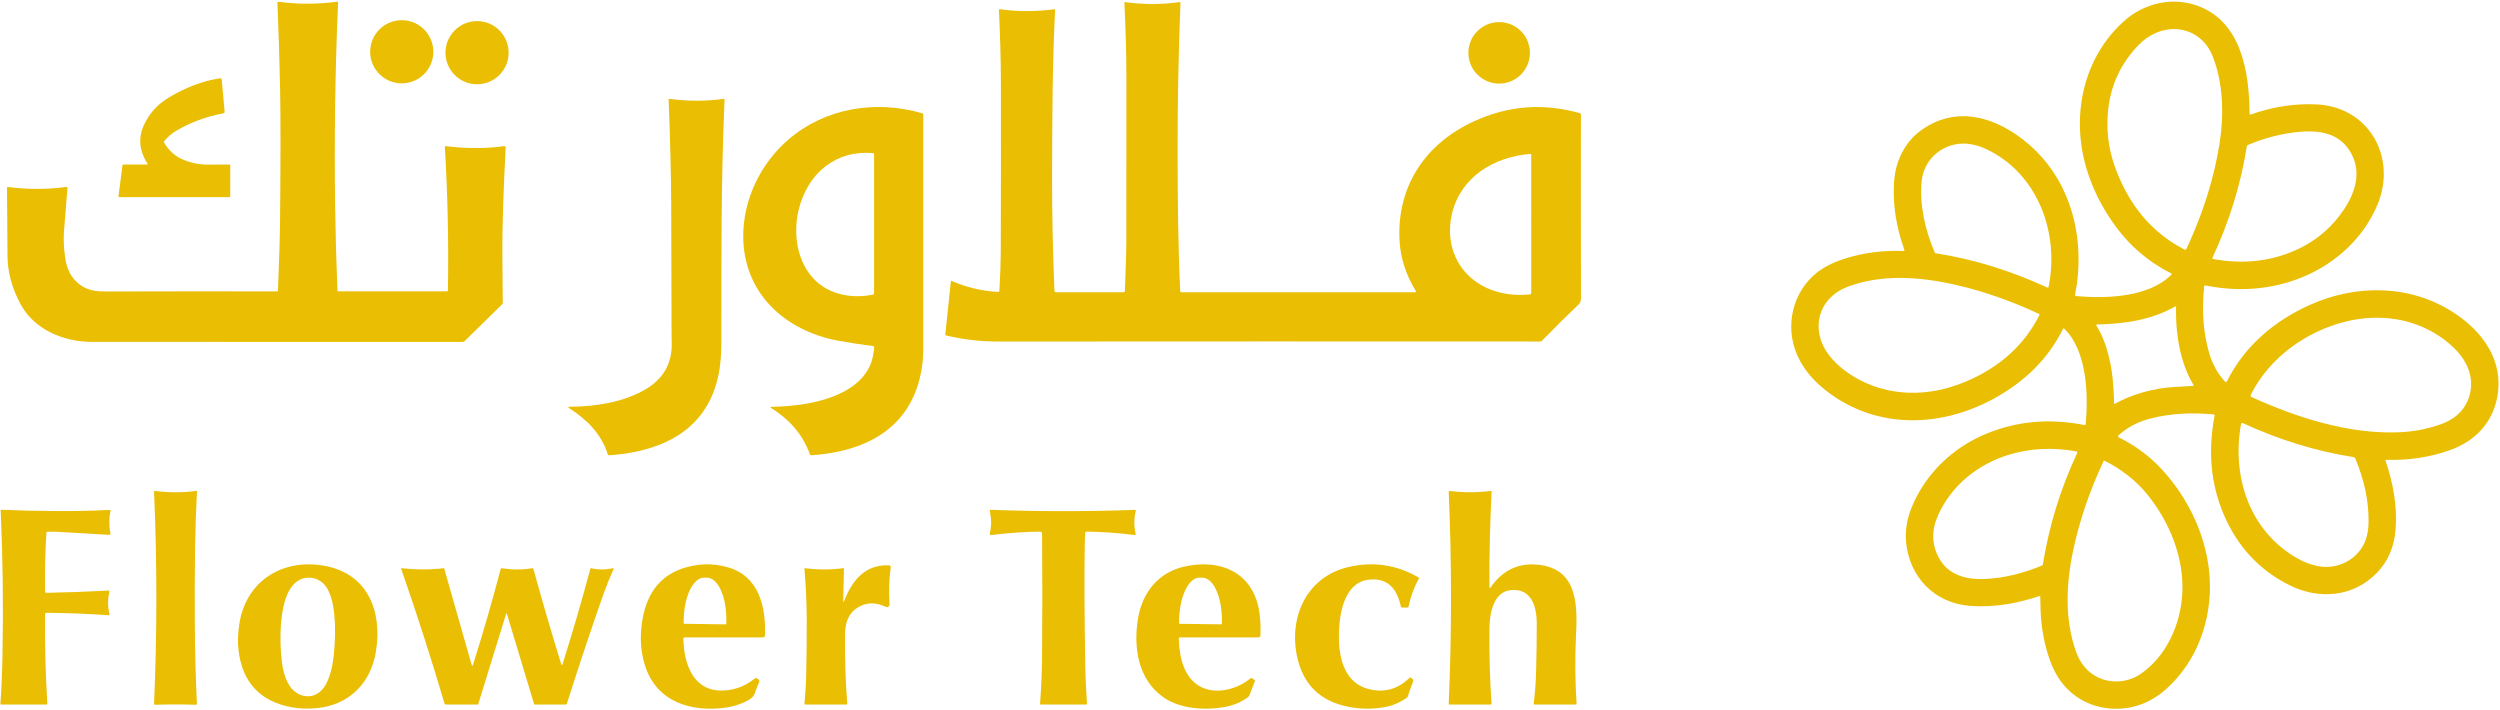 <svg width="1360" height="386" viewBox="0 0 1360 386" fill="none" xmlns="http://www.w3.org/2000/svg">
<path d="M243.68 157.87C244.1 131.784 243.54 105.824 242 79.99C241.996 79.92 242.008 79.85 242.035 79.785C242.061 79.72 242.102 79.662 242.153 79.614C242.205 79.567 242.266 79.531 242.333 79.51C242.399 79.488 242.47 79.481 242.54 79.49C253.566 80.89 264.123 80.897 274.21 79.51C274.322 79.494 274.437 79.503 274.546 79.536C274.655 79.569 274.755 79.626 274.839 79.703C274.923 79.779 274.989 79.873 275.032 79.978C275.076 80.084 275.095 80.197 275.09 80.31C274.05 100.36 273.17 120.27 273.31 140.24C273.37 148.38 273.436 156.517 273.51 164.65C273.513 164.811 273.483 164.972 273.421 165.121C273.359 165.271 273.267 165.407 273.15 165.52L252.78 185.54C252.479 185.835 252.073 186 251.65 186C182.41 186 115.213 185.997 50.06 185.99C34.91 185.99 18.8 179.54 11.24 165.56C6.5 156.787 4.113 147.964 4.08 139.09C4.033 127.05 3.943 114.754 3.81 102.2C3.803 101.84 3.98 101.68 4.34 101.72C15.05 103.1 25.53 103.14 36.04 101.69C36.126 101.678 36.214 101.685 36.297 101.712C36.379 101.738 36.455 101.782 36.519 101.842C36.582 101.901 36.631 101.974 36.663 102.056C36.694 102.137 36.707 102.224 36.7 102.31C36.066 110.244 35.433 118.137 34.8 125.99C34.5 129.724 34.693 134.31 35.38 139.75C36.39 147.82 40.28 154.21 47.72 157.19C50.033 158.124 53.296 158.584 57.51 158.57C89.136 158.477 120.186 158.46 150.66 158.52C151.02 158.52 151.206 158.34 151.22 157.98C151.893 141.66 152.273 128.624 152.36 118.87C152.653 86.897 152.66 63.554 152.38 48.84C152.086 33.454 151.6 17.674 150.92 1.5C150.916 1.424 150.929 1.348 150.958 1.277C150.987 1.207 151.032 1.144 151.088 1.092C151.144 1.04 151.211 1.002 151.284 0.979C151.357 0.956 151.434 0.95 151.51 0.96C161.983 2.367 172.583 2.364 183.31 0.95C183.723 0.897 183.923 1.08 183.91 1.5C182.21 40.01 181.84 78.15 182.31 112.02C182.516 127.094 182.933 142.384 183.56 157.89C183.573 158.297 183.783 158.5 184.19 158.5H243.04C243.46 158.5 243.673 158.29 243.68 157.87Z" fill="#EABE03"/>
<path d="M1224.46 62.289C1236.38 58.062 1248.28 56.229 1260.15 56.789C1288.68 58.129 1303.93 85.439 1293.49 110.999C1286.07 129.179 1270.58 143.539 1252.03 150.969C1235.68 157.516 1218.24 158.956 1199.71 155.289C1199.32 155.216 1199.1 155.379 1199.06 155.779C1197.71 169.006 1198.6 181.012 1201.71 191.799C1203.5 198.032 1206.42 203.309 1210.45 207.629C1210.52 207.701 1210.6 207.756 1210.69 207.788C1210.78 207.821 1210.88 207.831 1210.98 207.817C1211.07 207.804 1211.17 207.767 1211.24 207.709C1211.32 207.652 1211.39 207.577 1211.43 207.489C1220.91 188.359 1237.25 174.529 1256.57 165.869C1282.16 154.389 1311.58 154.819 1335.05 170.229C1350.87 180.609 1362.26 196.539 1358.48 216.179C1355.78 230.209 1346.38 239.949 1333 244.799C1321.76 248.869 1309.62 250.509 1298.13 250.149C1297.76 250.136 1297.63 250.309 1297.75 250.669C1301.88 262.829 1304.16 275.299 1303.2 287.909C1302.48 297.429 1299.11 305.313 1293.1 311.559C1280.33 324.819 1261.61 326.439 1245.35 318.279C1228.89 310.026 1216.95 297.083 1209.53 279.449C1202.66 263.123 1201.06 245.329 1204.75 226.069C1204.76 225.998 1204.76 225.924 1204.75 225.853C1204.73 225.782 1204.7 225.715 1204.66 225.657C1204.61 225.599 1204.56 225.55 1204.5 225.514C1204.43 225.478 1204.36 225.456 1204.29 225.449C1191.9 224.283 1180.57 224.986 1170.29 227.559C1163.14 229.346 1157.18 232.459 1152.41 236.899C1152.34 236.966 1152.28 237.049 1152.25 237.142C1152.22 237.234 1152.21 237.333 1152.22 237.431C1152.24 237.528 1152.27 237.62 1152.33 237.7C1152.39 237.78 1152.46 237.845 1152.55 237.889C1161.53 242.329 1169.29 248.073 1175.84 255.119C1190.66 271.089 1200.86 292.589 1202.09 314.709C1203.34 337.109 1195.25 359.829 1178.39 374.849C1171.97 380.562 1164.87 383.993 1157.08 385.139C1143.82 387.079 1130.7 382.519 1122.31 372.209C1118.98 368.123 1116.34 363.019 1114.37 356.899C1111.48 347.926 1110.03 338.463 1110 328.509C1109.99 327.189 1109.97 325.919 1109.92 324.699C1109.9 324.286 1109.69 324.146 1109.3 324.279C1097.07 328.389 1084.68 330.529 1071.8 329.599C1052.45 328.209 1038.63 313.979 1036.88 294.649C1036.29 288.116 1037.55 281.332 1040.66 274.299C1048.22 257.219 1062.13 243.919 1079.24 236.519C1096.3 229.139 1114.54 227.373 1133.97 231.219C1134.04 231.233 1134.12 231.232 1134.19 231.216C1134.26 231.2 1134.33 231.169 1134.39 231.124C1134.45 231.08 1134.5 231.024 1134.54 230.96C1134.58 230.895 1134.6 230.823 1134.61 230.749C1136.09 214.819 1135.39 191.059 1123.09 178.899C1122.72 178.539 1122.43 178.589 1122.2 179.049C1114.35 194.909 1101.76 207.546 1084.45 216.959C1053.94 233.529 1018.02 233.299 991.24 210.759C986.06 206.399 981.994 201.473 979.04 195.979C970.88 180.799 973.71 161.869 986.27 150.119C990.65 146.026 996.624 142.819 1004.19 140.499C1014.23 137.419 1024.68 136.102 1035.54 136.549C1035.61 136.552 1035.69 136.536 1035.75 136.504C1035.82 136.472 1035.88 136.425 1035.92 136.366C1035.96 136.306 1035.99 136.238 1036 136.165C1036.01 136.092 1036 136.018 1035.98 135.949C1031.5 123.429 1029.26 109.999 1030.56 97.029C1031.59 86.709 1036.78 76.869 1045.02 70.919C1064.63 56.769 1086.63 63.819 1103.7 78.529C1126.95 98.569 1134.77 130.419 1128.83 160.359C1128.74 160.786 1128.92 161.019 1129.35 161.059C1145.75 162.549 1168.97 161.789 1181.27 149.409C1181.32 149.362 1181.35 149.305 1181.37 149.242C1181.39 149.178 1181.4 149.112 1181.39 149.046C1181.37 148.981 1181.35 148.919 1181.31 148.866C1181.27 148.812 1181.22 148.769 1181.16 148.739C1168.37 142.292 1157.82 133.119 1149.51 121.219C1138.35 105.229 1131.45 86.779 1131.45 67.339C1131.44 45.989 1139.59 25.769 1155.36 11.569C1166.41 1.619 1181.87 -1.911 1195.74 3.239C1219.43 12.039 1223.61 39.479 1223.76 61.799C1223.77 62.286 1224 62.449 1224.46 62.289ZM1190.81 132.379C1199.04 114.113 1204.58 96.049 1207.42 78.189C1209.92 62.489 1209.5 44.629 1203.44 30.019C1198.3 17.629 1185.03 12.599 1172.84 17.889C1169.25 19.449 1166 21.742 1163.11 24.769C1151.25 37.156 1145.71 52.479 1146.5 70.739C1146.97 81.759 1150.43 93.126 1156.86 104.839C1164.36 118.479 1174.85 128.776 1188.33 135.729C1188.81 135.976 1189.17 135.856 1189.4 135.369C1189.89 134.363 1190.36 133.366 1190.81 132.379ZM1203.53 140.359C1203.51 140.412 1203.5 140.469 1203.5 140.527C1203.5 140.585 1203.51 140.641 1203.54 140.693C1203.57 140.744 1203.61 140.788 1203.65 140.822C1203.7 140.856 1203.75 140.879 1203.81 140.889C1221.26 144.049 1237.22 141.999 1251.68 134.739C1259.91 130.606 1266.83 124.916 1272.43 117.669C1279.7 108.279 1284.96 96.569 1279.98 85.339C1274.44 72.839 1262.85 70.549 1250.47 71.759C1241.13 72.666 1231.93 75.029 1222.88 78.849C1222.72 78.917 1222.59 79.022 1222.48 79.154C1222.38 79.287 1222.31 79.444 1222.28 79.609C1219.03 100.162 1212.78 120.412 1203.53 140.359ZM1070.56 78.229C1057.95 76.959 1046.63 85.829 1045.39 98.489C1044.11 111.549 1047.37 125.489 1052.55 137.479C1052.62 137.633 1052.74 137.723 1052.91 137.749C1073.52 140.969 1093.78 147.196 1113.7 156.429C1114.09 156.609 1114.33 156.489 1114.42 156.069C1120.43 126.779 1108.59 94.259 1080.36 81.039C1077.07 79.493 1073.8 78.556 1070.56 78.229ZM1005.05 156.019C992.99 160.539 986.63 172.079 990.38 184.419C993.71 195.369 1005.1 203.969 1015.33 208.449C1035.47 217.249 1057.21 214.419 1076.7 204.149C1091.48 196.356 1102.41 185.409 1109.49 171.309C1109.6 171.083 1109.54 170.912 1109.31 170.799C1094.07 163.692 1079.03 158.436 1064.2 155.029C1044.35 150.459 1023.61 149.049 1005.05 156.019ZM1140.46 177.169C1146.34 186.459 1149.11 199.779 1149.68 210.919C1149.82 213.789 1150.11 216.569 1149.99 219.419C1149.99 219.467 1150 219.515 1150.02 219.558C1150.04 219.6 1150.08 219.636 1150.12 219.662C1150.16 219.687 1150.2 219.701 1150.25 219.703C1150.3 219.704 1150.35 219.692 1150.39 219.669C1160.32 214.343 1171.02 211.299 1182.49 210.539C1186 210.306 1189.49 210.106 1192.96 209.939C1193.02 209.936 1193.08 209.916 1193.13 209.883C1193.18 209.85 1193.23 209.804 1193.26 209.75C1193.29 209.696 1193.3 209.635 1193.3 209.574C1193.3 209.512 1193.28 209.452 1193.25 209.399C1185.91 197.159 1183.44 181.379 1183.77 167.139C1183.78 166.659 1183.58 166.539 1183.16 166.779C1170.47 174.009 1156.01 176.159 1140.8 176.529C1140.31 176.543 1140.2 176.756 1140.46 177.169ZM1224.46 214.679C1224.15 215.299 1224.31 215.753 1224.94 216.039C1250.31 227.519 1277.88 236.159 1304.67 235.179C1312.74 234.886 1320.49 233.409 1327.93 230.749C1334.42 228.429 1339.59 224.439 1342.35 218.119C1346.95 207.579 1343.01 196.959 1334.84 189.149C1319.03 174.049 1296.93 169.699 1275.83 174.989C1254.45 180.339 1234.58 194.559 1224.46 214.679ZM1219.12 230.689C1213.91 259.429 1223.89 289.069 1249.77 303.759C1253.08 305.639 1256.54 306.986 1260.13 307.799C1268.52 309.699 1277.29 306.979 1282.97 300.469C1286.54 296.382 1288.38 291.016 1288.5 284.369C1288.7 273.076 1286.31 261.449 1281.32 249.489C1281.13 249.029 1280.79 248.759 1280.3 248.679C1259.91 245.453 1239.84 239.283 1220.11 230.169C1220.01 230.125 1219.91 230.104 1219.8 230.107C1219.69 230.11 1219.58 230.138 1219.49 230.188C1219.39 230.238 1219.31 230.309 1219.25 230.396C1219.18 230.483 1219.14 230.583 1219.12 230.689ZM1054.4 280.099C1050.7 288.246 1050.77 295.959 1054.62 303.239C1059.75 312.949 1069.78 315.449 1079.89 314.959C1089.86 314.486 1100.12 312.076 1110.68 307.729C1111.05 307.576 1111.27 307.302 1111.33 306.909C1114.74 285.896 1120.97 265.702 1130.03 246.329C1130.07 246.256 1130.08 246.176 1130.08 246.094C1130.08 246.013 1130.06 245.933 1130.03 245.861C1129.99 245.788 1129.94 245.725 1129.87 245.676C1129.81 245.627 1129.73 245.594 1129.65 245.579C1116.85 243.239 1104.62 243.826 1092.97 247.339C1076.04 252.439 1061.7 263.989 1054.4 280.099ZM1164.27 366.779C1178.4 357.289 1186.37 339.689 1187.19 322.469C1188.1 303.369 1180.38 284.229 1168.36 269.259C1162.25 261.653 1154.44 255.453 1144.91 250.659C1144.65 250.533 1144.46 250.599 1144.34 250.859C1136.75 267.019 1131.23 283.213 1127.8 299.439C1123.93 317.759 1123.11 337.209 1129.41 354.609C1131.88 361.442 1136.05 366.163 1141.91 368.769C1149.16 371.989 1157.81 371.109 1164.27 366.779Z" fill="#EABE03"/>
<path d="M543.68 158.159C544.153 149.653 544.4 142.469 544.42 136.609C544.52 106.723 544.547 76.473 544.5 45.859C544.48 31.829 544.02 18.739 543.43 5.449C543.428 5.386 543.44 5.322 543.465 5.263C543.489 5.205 543.526 5.153 543.573 5.111C543.62 5.068 543.676 5.037 543.736 5.02C543.796 5.002 543.859 4.999 543.92 5.009C553.5 6.376 563.383 6.383 573.57 5.029C573.623 5.022 573.677 5.026 573.728 5.043C573.779 5.059 573.826 5.087 573.865 5.124C573.904 5.162 573.935 5.208 573.955 5.259C573.975 5.31 573.983 5.364 573.98 5.419C572.5 34.429 572.39 65.509 572.33 95.989C572.29 115.856 572.717 136.556 573.61 158.089C573.62 158.334 573.724 158.566 573.899 158.735C574.074 158.905 574.308 158.999 574.55 158.999L611.18 158.989C611.378 158.989 611.569 158.912 611.711 158.774C611.852 158.636 611.935 158.447 611.94 158.249C612.17 149.249 612.7 140.579 612.72 131.709C612.753 101.916 612.763 72.089 612.75 42.229C612.75 28.289 612.34 14.959 611.68 1.729C611.653 1.309 611.85 1.126 612.27 1.179C622.01 2.526 631.827 2.516 641.72 1.149C641.775 1.14 641.832 1.144 641.886 1.16C641.94 1.176 641.99 1.205 642.032 1.243C642.074 1.281 642.107 1.328 642.129 1.381C642.152 1.434 642.162 1.492 642.16 1.549C641.08 29.523 640.563 56.673 640.61 82.999C640.66 108.319 640.84 133.529 642.04 158.259C642.048 158.456 642.131 158.641 642.273 158.777C642.415 158.914 642.604 158.989 642.8 158.989H769.95C770.016 158.99 770.08 158.973 770.137 158.94C770.194 158.907 770.241 158.86 770.274 158.803C770.306 158.746 770.323 158.681 770.323 158.616C770.322 158.55 770.304 158.486 770.27 158.429C764.73 149.396 761.743 139.999 761.31 130.239C760.02 100.799 775.74 78.009 801.84 65.989C820.453 57.416 839.653 55.946 859.44 61.579C859.606 61.625 859.753 61.724 859.858 61.862C859.963 61.999 860.02 62.167 860.02 62.339C859.967 95.726 859.977 128.829 860.05 161.649C860.06 163.309 859.96 164.479 858.7 165.679C851.82 172.259 845.193 178.823 838.82 185.369C838.56 185.643 838.24 185.779 837.86 185.779C739.753 185.719 641.617 185.726 543.45 185.799C533.23 185.809 524.31 184.759 514.61 182.469C514.494 182.443 514.392 182.375 514.323 182.279C514.255 182.182 514.225 182.065 514.24 181.949L517.28 153.049C517.284 153.005 517.298 152.963 517.322 152.925C517.346 152.888 517.379 152.857 517.418 152.834C517.457 152.812 517.501 152.799 517.547 152.796C517.592 152.794 517.638 152.801 517.68 152.819C525.62 156.319 534.047 158.313 542.96 158.799C543.413 158.826 543.653 158.613 543.68 158.159ZM832.65 83.739C812.84 85.229 794.81 96.129 789.95 115.969C785.23 135.249 795.05 153.079 814.2 158.629C820.027 160.323 826.107 160.819 832.44 160.119C832.592 160.102 832.732 160.03 832.834 159.918C832.935 159.805 832.991 159.66 832.99 159.509L832.98 84.049C832.98 84.007 832.971 83.965 832.955 83.926C832.938 83.887 832.913 83.852 832.882 83.823C832.851 83.794 832.815 83.771 832.775 83.757C832.735 83.743 832.692 83.737 832.65 83.739Z" fill="#EABE03"/>
<path d="M218.55 45.34C228.038 45.34 235.73 37.649 235.73 28.16C235.73 18.672 228.038 10.98 218.55 10.98C209.062 10.98 201.37 18.672 201.37 28.16C201.37 37.649 209.062 45.34 218.55 45.34Z" fill="#EABE03"/>
<path d="M259.52 45.84C269.008 45.84 276.7 38.149 276.7 28.66C276.7 19.172 269.008 11.48 259.52 11.48C250.032 11.48 242.34 19.172 242.34 28.66C242.34 38.149 250.032 45.84 259.52 45.84Z" fill="#EABE03"/>
<path d="M815.541 45.48C824.78 45.48 832.271 37.989 832.271 28.75C832.271 19.51 824.78 12.02 815.541 12.02C806.301 12.02 798.811 19.51 798.811 28.75C798.811 37.989 806.301 45.48 815.541 45.48Z" fill="#EABE03"/>
<path d="M80.23 89.001C75.543 81.714 75.053 74.404 78.76 67.07C81.033 62.564 84.013 58.847 87.7 55.92C90.353 53.814 94.106 51.574 98.96 49.2C105.846 45.834 112.803 43.627 119.83 42.581C119.922 42.568 120.016 42.574 120.106 42.599C120.195 42.624 120.279 42.666 120.352 42.724C120.425 42.782 120.485 42.854 120.53 42.936C120.574 43.018 120.601 43.108 120.61 43.2L122.19 60.751C122.236 61.257 122.01 61.557 121.51 61.651C112.323 63.364 103.86 66.481 96.12 71.001C93.68 72.421 91.01 74.581 89.28 76.85C89.206 76.951 89.162 77.072 89.155 77.198C89.148 77.324 89.177 77.45 89.24 77.561C91.653 81.641 94.77 84.577 98.59 86.371C103.01 88.451 108.16 89.591 113.07 89.531C117.003 89.484 120.976 89.481 124.99 89.52C125.059 89.52 125.125 89.548 125.174 89.597C125.222 89.645 125.25 89.712 125.25 89.781V106.751C125.25 106.883 125.197 107.01 125.103 107.104C125.01 107.198 124.882 107.251 124.75 107.251H64.95C64.88 107.251 64.811 107.237 64.747 107.208C64.684 107.18 64.627 107.139 64.58 107.086C64.534 107.034 64.499 106.973 64.478 106.906C64.457 106.84 64.451 106.77 64.46 106.701L66.62 90.031C66.666 89.677 66.87 89.501 67.23 89.501H79.95C80.35 89.501 80.443 89.334 80.23 89.001Z" fill="#EABE03"/>
<path d="M309.67 222.05C308.876 221.536 308.95 221.28 309.89 221.28C323.77 221.2 339.35 218.84 351.34 211.69C361.086 205.883 365.776 197.383 365.41 186.19C365.356 184.463 365.33 182.833 365.33 181.3C365.303 156.926 365.236 133.243 365.13 110.25C365.07 95.596 364.603 76.943 363.73 54.29C363.716 53.916 363.896 53.753 364.27 53.8C374.663 55.133 384.43 55.12 393.57 53.76C393.97 53.7 394.163 53.87 394.15 54.27C392.17 99.68 392.49 142.56 392.41 186.26C392.4 195.98 391.47 205.14 387.81 214.14C378.24 237.71 355.21 245.99 331.41 247.68C331.03 247.706 330.78 247.536 330.66 247.17C327.01 235.91 319.43 228.37 309.67 222.05Z" fill="#EABE03"/>
<path d="M475.53 188.991C475.557 188.564 475.36 188.324 474.94 188.271C468.094 187.391 461.72 186.401 455.82 185.301C426.79 179.861 404.62 159.401 404.32 128.991C404.13 108.991 413.5 89.161 428.87 75.941C448.97 58.661 476.32 54.261 501.73 61.631C502.077 61.731 502.25 61.964 502.25 62.331C502.237 104.951 502.237 147.588 502.25 190.241C502.257 195.501 501.614 200.721 500.32 205.901C493.2 234.561 469.03 245.801 441.39 247.671C441.01 247.698 440.754 247.531 440.62 247.171C436.44 235.871 429.45 228.301 419.63 222.021C418.904 221.554 418.97 221.314 419.83 221.301C437.11 221.051 462.5 217.321 472.02 201.321C474.047 197.908 475.217 193.798 475.53 188.991ZM449.26 90.331C432.04 103.341 427.51 132.961 441.07 149.871C449.17 159.961 462.52 162.791 474.92 160.261C475.307 160.181 475.5 159.948 475.5 159.561V83.941C475.5 83.554 475.304 83.341 474.91 83.301C465.15 82.441 456.6 84.784 449.26 90.331Z" fill="#EABE03"/>
<path d="M84.07 267.05C92.01 268.03 99.587 268.026 106.8 267.04C106.846 267.034 106.893 267.038 106.937 267.052C106.982 267.066 107.022 267.09 107.057 267.121C107.091 267.153 107.118 267.191 107.136 267.234C107.154 267.277 107.162 267.323 107.16 267.37C106.62 277.37 106.28 287.263 106.14 297.05C105.73 325.8 105.78 354.18 107.11 382.89C107.123 383.23 106.964 383.393 106.63 383.38C99.224 383.16 91.78 383.163 84.3 383.39C83.96 383.403 83.797 383.24 83.81 382.9C85.477 344.66 85.474 306.123 83.8 267.29C83.793 267.11 83.883 267.03 84.07 267.05Z" fill="#EABE03"/>
<path d="M810.26 319.37C810.267 320.103 810.477 320.17 810.89 319.57C817.73 309.656 826.98 305.623 838.64 307.47C858.8 310.67 858.06 330.77 857.33 346.23C856.75 358.376 856.86 370.583 857.66 382.85C857.673 383.13 857.54 383.27 857.26 383.27L834.72 383.26C834.42 383.26 834.29 383.11 834.33 382.81C835.037 377.076 835.47 371.43 835.63 365.87C835.897 356.69 836.017 347.72 835.99 338.96C835.97 329.86 832.97 319.56 821.37 321.09C812.38 322.28 810.36 333.98 810.27 341.2C810.09 355.68 810.467 369.56 811.4 382.84C811.42 383.126 811.29 383.27 811.01 383.27H788.47C788.21 383.27 788.087 383.136 788.1 382.87C789.767 344.816 789.767 306.4 788.1 267.62C788.08 267.213 788.273 267.033 788.68 267.08C796.013 268.013 803.41 268.013 810.87 267.08C811.257 267.033 811.443 267.206 811.43 267.6C810.523 285.846 810.133 303.103 810.26 319.37Z" fill="#EABE03"/>
<path d="M24.52 333.97C24.347 350.357 24.754 366.627 25.74 382.78C25.76 383.107 25.607 383.27 25.28 383.27L0.72 383.26C0.367 383.26 0.204 383.083 0.23 382.73C0.81 374.797 1.19 365.65 1.37 355.29C1.85 328.617 1.517 302.807 0.37 277.86C0.357 277.473 0.54 277.29 0.92 277.31C20.73 278.16 40.66 278.35 59.65 277.41C60.03 277.39 60.18 277.567 60.1 277.94C59.267 281.907 59.257 286.02 60.07 290.28C60.086 290.365 60.081 290.453 60.058 290.537C60.034 290.62 59.992 290.697 59.934 290.762C59.876 290.826 59.804 290.877 59.724 290.909C59.644 290.942 59.557 290.956 59.47 290.95C50.197 290.363 40.83 289.82 31.37 289.32C29.59 289.227 27.72 289.213 25.76 289.28C25.44 289.287 25.27 289.453 25.25 289.78C24.57 300.9 24.327 311.613 24.52 321.92C24.522 321.999 24.538 322.077 24.57 322.149C24.601 322.221 24.646 322.287 24.703 322.341C24.76 322.396 24.827 322.439 24.9 322.468C24.973 322.497 25.052 322.511 25.13 322.51C36.677 322.283 47.937 321.87 58.91 321.27C59.397 321.243 59.587 321.463 59.48 321.93C58.574 326.01 58.587 330.033 59.52 334C59.64 334.487 59.45 334.71 58.95 334.67C47.65 333.877 36.377 333.447 25.13 333.38C24.73 333.373 24.527 333.57 24.52 333.97Z" fill="#EABE03"/>
<path d="M565.72 289.231C564.074 289.204 562.434 289.228 560.8 289.301C553.74 289.594 546.494 290.184 539.06 291.071C538.554 291.131 538.351 290.908 538.451 290.401C538.771 288.834 539.001 287.224 539.141 285.571C539.351 283.061 538.88 280.541 538.47 278.061C538.384 277.561 538.594 277.321 539.1 277.341C564.88 278.308 591.004 278.321 617.47 277.381C617.532 277.378 617.594 277.389 617.65 277.413C617.707 277.438 617.757 277.475 617.796 277.522C617.835 277.569 617.862 277.624 617.875 277.683C617.888 277.742 617.886 277.803 617.87 277.861C616.864 281.901 616.834 286.061 617.781 290.341C617.894 290.874 617.681 291.108 617.141 291.041C608.587 289.948 599.961 289.334 591.261 289.201C590.641 289.194 590.317 289.501 590.29 290.121C590.197 292.148 590.134 294.268 590.1 296.481C589.84 313.748 589.941 335.991 590.401 363.211C590.511 369.581 590.95 376.141 591.3 382.731C591.32 383.084 591.15 383.261 590.79 383.261L566.22 383.281C565.907 383.281 565.764 383.124 565.79 382.811C566.437 374.111 566.797 366.061 566.87 358.661C567.077 336.788 567.084 314.034 566.891 290.401C566.884 289.628 566.494 289.238 565.72 289.231Z" fill="#EABE03"/>
<path d="M204.49 354.549C201.73 371.419 190.22 383.339 172.66 385.189C167.62 385.722 162.844 385.556 158.33 384.689C141.41 381.442 131.894 371.196 129.78 353.949C129.2 349.216 129.38 344.119 130.32 338.659C134.19 316.029 153.52 303.899 175.98 307.699C200.09 311.789 208.1 332.449 204.49 354.549ZM165.45 314.539C150.59 317.929 152.01 350.079 153.42 360.739C154.35 367.799 157.25 376.409 164.54 378.369C170.09 379.859 174.81 377.039 177.38 372.129C180.63 365.889 181.5 358.639 181.99 351.589C182.557 343.502 182.3 336.206 181.22 329.699C180.633 326.152 179.594 323.012 178.1 320.279C175.59 315.709 170.49 313.379 165.45 314.539Z" fill="#EABE03"/>
<path d="M371.75 347.491C372.06 361.551 377.33 376.441 393.72 375.641C399.933 375.341 405.573 373.157 410.64 369.091C410.96 368.831 411.307 368.784 411.68 368.951C412.22 369.197 412.65 369.594 412.97 370.141C413.143 370.441 413.16 370.744 413.02 371.051C412.06 373.144 411.213 375.277 410.48 377.451C409.11 381.551 399.04 384.341 395.38 384.871C375.85 387.701 356.84 381.811 350.71 361.511C348.41 353.911 347.993 345.797 349.46 337.171C352.453 319.517 362.54 309.564 379.72 307.311C384.987 306.624 390.347 307.041 395.8 308.561C412.87 313.321 416.73 330.041 416.15 345.621C416.117 346.374 415.72 346.751 414.96 346.751H372.47C371.977 346.751 371.737 346.997 371.75 347.491ZM372.13 339.341L394.87 339.661C394.901 339.662 394.932 339.657 394.961 339.646C394.99 339.635 395.017 339.618 395.039 339.597C395.062 339.576 395.08 339.55 395.092 339.521C395.104 339.493 395.11 339.462 395.11 339.431L395.13 337.551C395.216 331.419 394.162 325.522 392.201 321.156C390.239 316.791 387.531 314.314 384.67 314.271L383.05 314.251C381.633 314.229 380.22 314.806 378.894 315.949C377.568 317.092 376.354 318.779 375.321 320.913C374.288 323.047 373.457 325.587 372.875 328.387C372.294 331.187 371.972 334.192 371.93 337.231L371.91 339.111C371.91 339.17 371.933 339.227 371.974 339.27C372.015 339.313 372.071 339.338 372.13 339.341Z" fill="#EABE03"/>
<path d="M641.27 347.32C641.52 358.02 644.28 369.42 653.82 373.93C662.26 377.91 673.43 374.74 680.11 369.09C680.397 368.85 680.71 368.803 681.05 368.95C681.597 369.19 682.064 369.527 682.45 369.96C682.546 370.068 682.611 370.2 682.635 370.341C682.66 370.483 682.645 370.628 682.59 370.76L679.64 378.33C679.5 378.69 679.274 378.983 678.96 379.21C675.434 381.803 671.48 383.547 667.1 384.44C656.22 386.64 642.12 385.74 633.04 379.43C619.15 369.79 616.37 352.23 619.14 336.13C621.53 322.27 630.08 311.52 644.04 308.27C664.22 303.59 682.32 311.72 685.19 333.76C685.717 337.78 685.874 341.753 685.66 345.68C685.62 346.393 685.24 346.75 684.52 346.75H641.83C641.444 346.75 641.257 346.94 641.27 347.32ZM641.67 339.36L664.42 339.64C664.458 339.641 664.495 339.635 664.531 339.621C664.566 339.608 664.598 339.588 664.625 339.561C664.652 339.535 664.673 339.504 664.688 339.469C664.703 339.435 664.71 339.397 664.71 339.36L664.72 338C664.797 331.742 663.73 325.726 661.756 321.276C659.781 316.825 657.059 314.305 654.19 314.27L652.51 314.25C649.642 314.219 646.861 316.674 644.78 321.075C642.698 325.477 641.486 331.463 641.41 337.72L641.39 339.08C641.39 339.154 641.42 339.225 641.472 339.278C641.525 339.33 641.596 339.36 641.67 339.36Z" fill="#EABE03"/>
<path d="M744.66 315.331C730.5 316.891 728.25 335.821 728.35 347.101C728.45 358.481 731.69 371.491 744.38 374.801C752.887 377.021 760.313 375.031 766.66 368.831C766.88 368.611 767.14 368.551 767.44 368.651C768.43 369.001 769.09 369.971 768.65 371.031C767.597 373.618 766.67 376.181 765.87 378.721C765.747 379.116 765.493 379.458 765.15 379.691C761.263 382.338 757.177 384.024 752.89 384.751C746.59 385.818 740.33 385.774 734.11 384.621C717.99 381.621 708.41 372.074 705.37 355.981C701.31 334.511 711.57 313.591 733.51 308.471C747.037 305.318 759.763 307.214 771.69 314.161C771.737 314.187 771.779 314.222 771.813 314.265C771.847 314.307 771.872 314.356 771.887 314.408C771.902 314.46 771.906 314.514 771.9 314.568C771.893 314.622 771.876 314.674 771.85 314.721C769.303 319.334 767.437 324.414 766.25 329.961C766.17 330.334 765.94 330.518 765.56 330.511L762.93 330.501C762.423 330.501 762.117 330.254 762.01 329.761C759.96 320.441 755.07 314.191 744.66 315.331Z" fill="#EABE03"/>
<path d="M458.71 326.54C458.683 327.727 458.886 327.767 459.32 326.66C463.65 315.74 470.59 306.99 483.58 307.54C484.333 307.567 484.656 307.957 484.55 308.71C483.636 315.21 483.43 321.874 483.93 328.7C483.949 328.958 483.9 329.216 483.787 329.449C483.674 329.682 483.502 329.881 483.288 330.026C483.074 330.171 482.826 330.257 482.568 330.275C482.31 330.293 482.052 330.243 481.82 330.13C476.166 327.397 470.96 327.604 466.2 330.75C461.27 334.01 459.77 339.21 459.71 345.02C459.556 358.38 459.956 370.984 460.91 382.83C460.93 383.117 460.793 383.26 460.5 383.26L438.01 383.27C437.743 383.27 437.62 383.14 437.64 382.88C438.193 376.834 438.513 371.047 438.6 365.52C438.93 344.91 439.29 327.97 437.61 309.34C437.608 309.305 437.614 309.27 437.627 309.238C437.639 309.205 437.659 309.176 437.684 309.152C437.709 309.128 437.738 309.11 437.77 309.1C437.802 309.089 437.836 309.086 437.87 309.09C445.056 310.024 452.026 310.02 458.78 309.08C458.821 309.074 458.863 309.078 458.903 309.09C458.943 309.102 458.98 309.122 459.011 309.15C459.042 309.177 459.067 309.211 459.084 309.249C459.101 309.287 459.11 309.329 459.11 309.37L458.71 326.54Z" fill="#EABE03"/>
<path d="M305.26 361.161C305.533 362.028 305.806 362.028 306.08 361.161C311.54 343.861 316.566 326.598 321.16 309.371C321.186 309.279 321.246 309.201 321.328 309.153C321.41 309.104 321.507 309.089 321.6 309.111C325.493 310.011 329.443 310.004 333.45 309.091C333.507 309.079 333.567 309.083 333.622 309.102C333.678 309.122 333.726 309.156 333.764 309.201C333.801 309.247 333.825 309.302 333.833 309.36C333.841 309.418 333.833 309.477 333.81 309.531C331.73 314.138 329.886 318.708 328.28 323.241C322.426 339.741 315.78 359.621 308.34 382.881C308.26 383.141 308.083 383.271 307.81 383.271L290.95 383.281C290.73 383.281 290.59 383.174 290.53 382.961L275.85 334.241C275.643 333.568 275.436 333.568 275.23 334.241L260.19 382.961C260.123 383.174 259.98 383.281 259.76 383.281L242.43 383.271C242.303 383.271 242.18 383.231 242.079 383.155C241.978 383.079 241.905 382.972 241.87 382.851C234.743 358.711 226.87 334.251 218.25 309.471C218.234 309.424 218.23 309.374 218.239 309.326C218.247 309.277 218.267 309.232 218.297 309.194C218.327 309.156 218.366 309.126 218.41 309.108C218.454 309.09 218.502 309.084 218.55 309.091C226.47 309.984 234.123 309.984 241.51 309.091C241.535 309.088 241.56 309.094 241.582 309.109C241.604 309.123 241.621 309.145 241.63 309.171L256.52 361.481C256.786 362.414 257.066 362.418 257.36 361.491C262.76 344.444 267.753 327.158 272.34 309.631C272.44 309.251 272.686 309.091 273.08 309.151C278.793 310.018 284.3 310.001 289.6 309.101C289.719 309.079 289.841 309.103 289.943 309.168C290.045 309.233 290.119 309.334 290.15 309.451C295.03 327.138 300.066 344.374 305.26 361.161Z" fill="#EABE03"/>
</svg>
